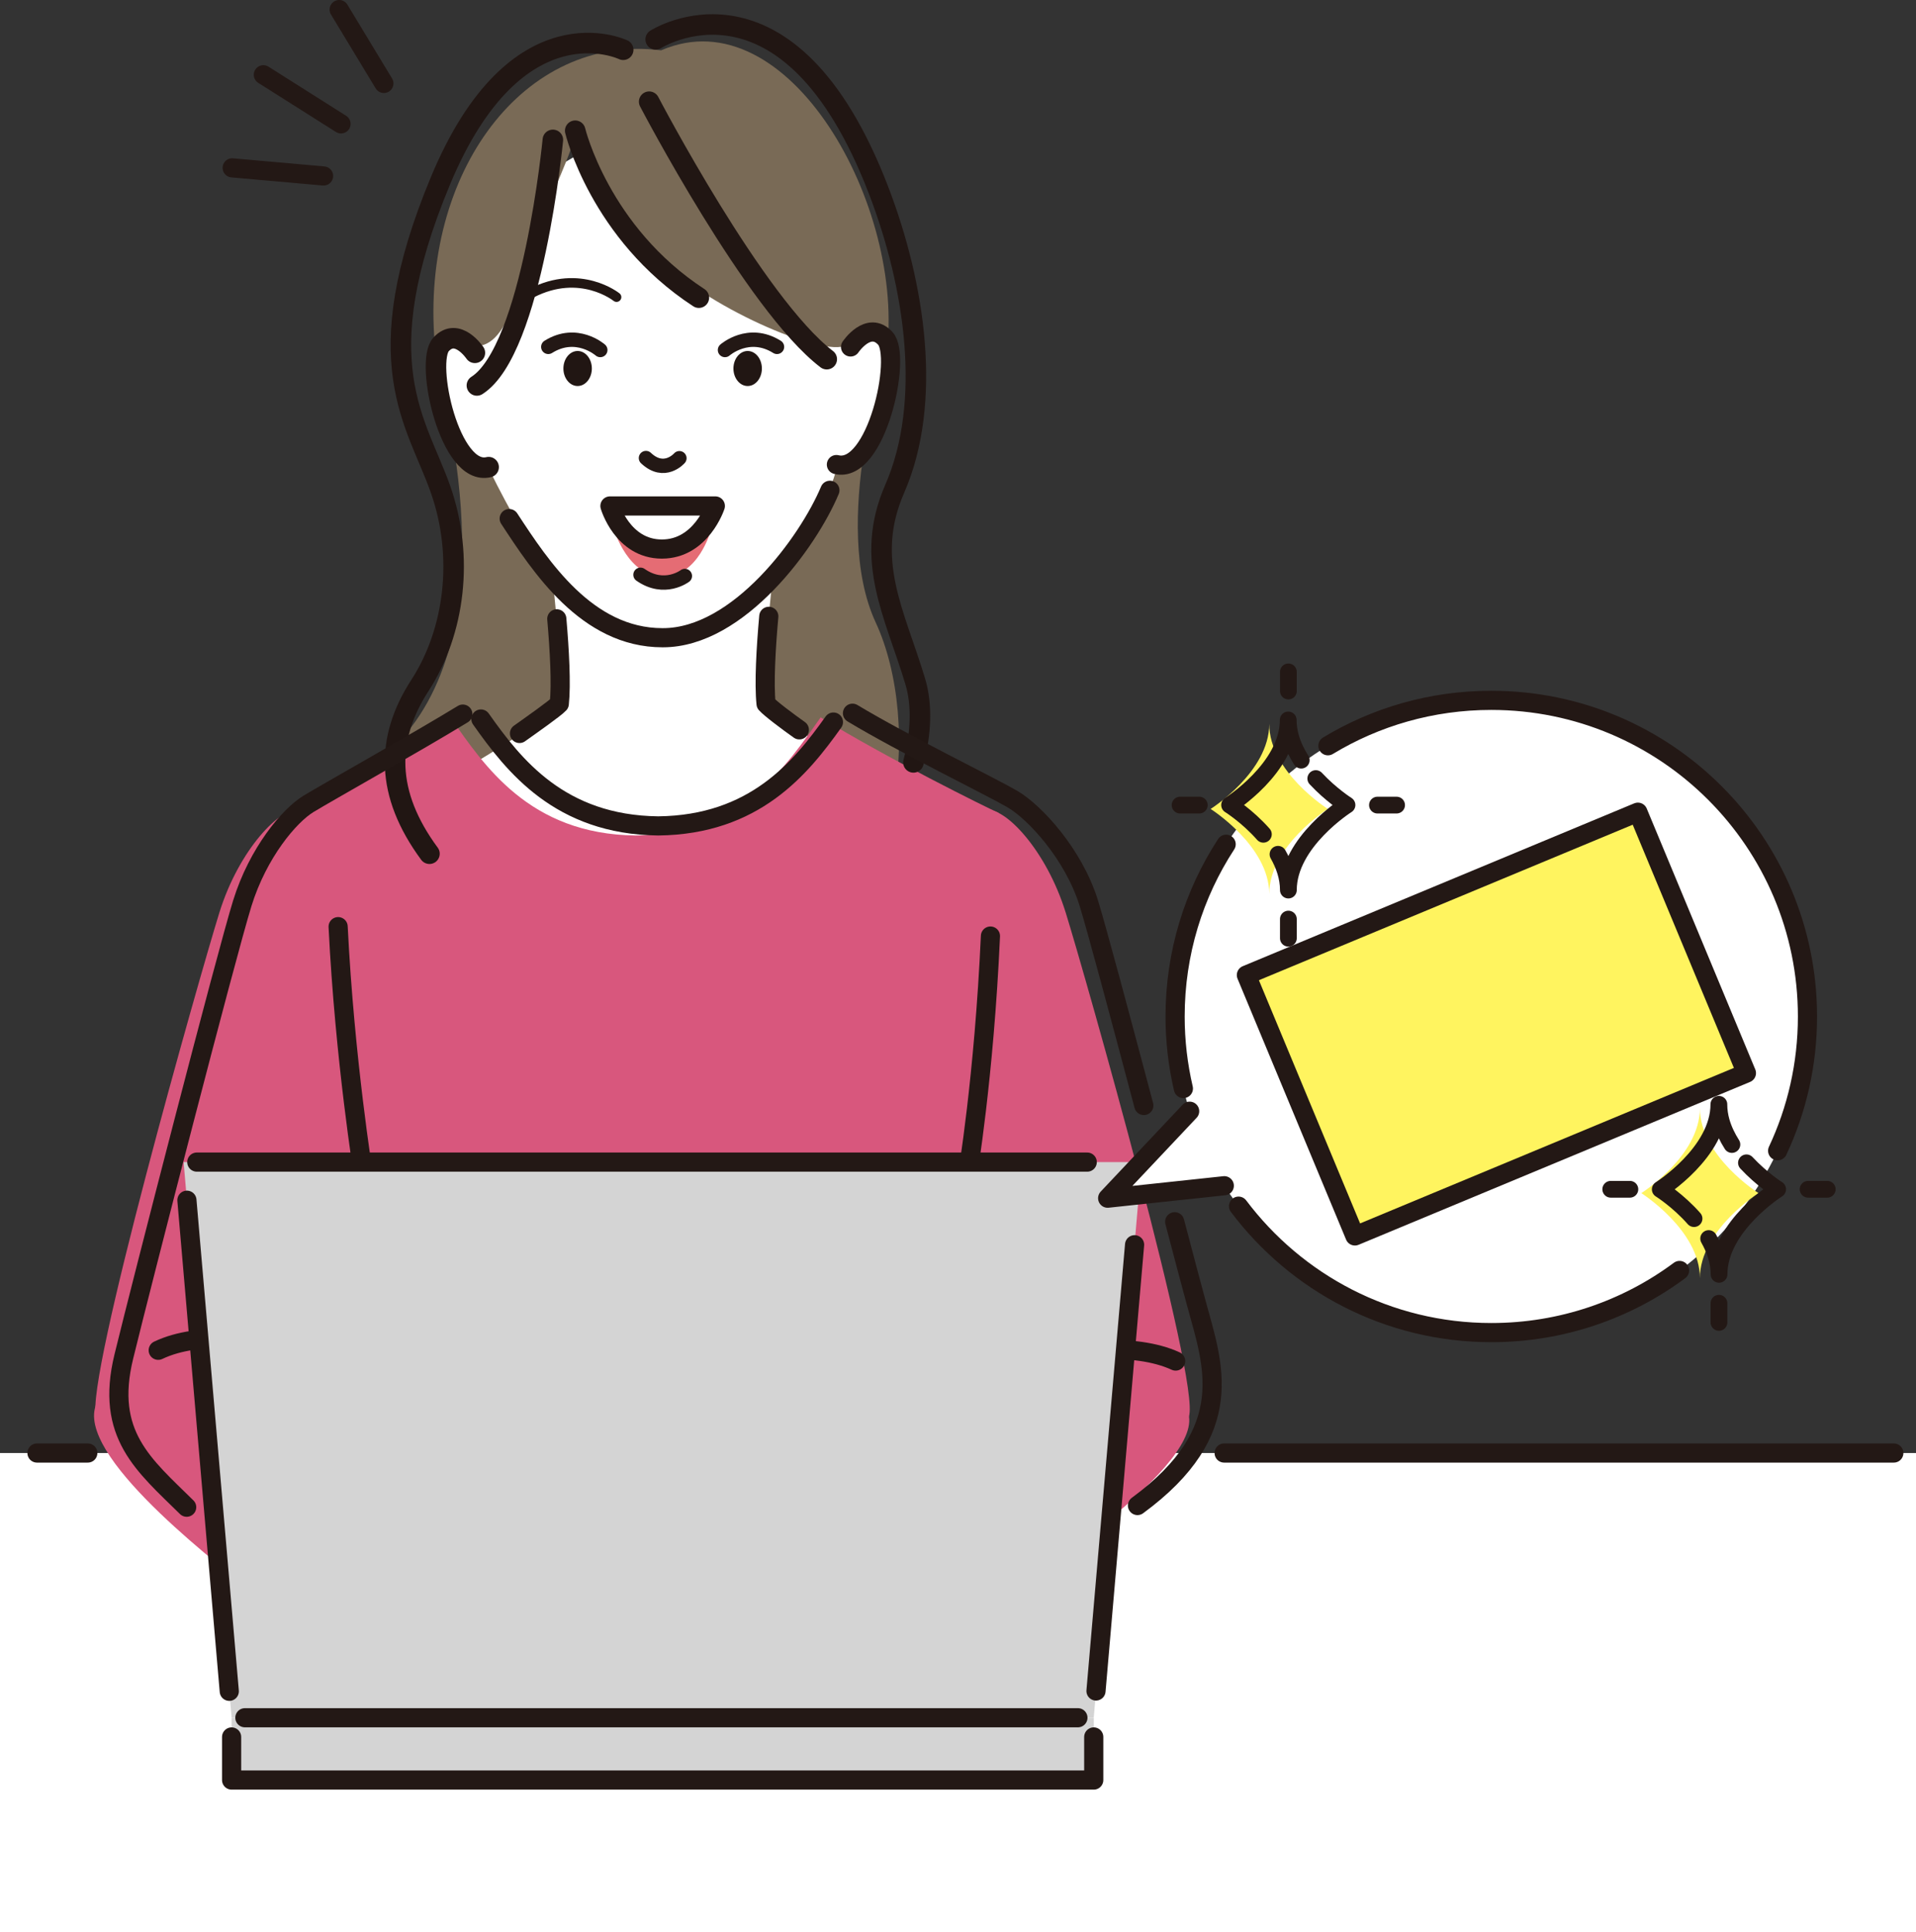 <?xml version="1.0" encoding="utf-8"?>
<!-- Generator: Adobe Illustrator 27.5.0, SVG Export Plug-In . SVG Version: 6.00 Build 0)  -->
<svg version="1.1" id="レイヤー_1" xmlns="http://www.w3.org/2000/svg" xmlns:xlink="http://www.w3.org/1999/xlink" x="0px"
	 y="0px" viewBox="0 0 238.33 240.33" style="enable-background:new 0 0 238.33 240.33;" xml:space="preserve">
<rect x="0" y="0" width="238.33" height="240.33" fill="#333333" stroke="none"/>
<style type="text/css">
	.st0{fill:#FFFFFF;}
	.st1{fill:none;stroke:#231815;stroke-width:2.383;stroke-linecap:round;stroke-linejoin:round;stroke-miterlimit:3.404;}
	.st2{fill:#796A56;}
	.st3{fill:#211613;}
	.st4{fill:#E56C74;}
	.st5{fill:#D8577D;}
	.st6{fill:none;stroke:#211613;stroke-width:2.553;stroke-linecap:round;stroke-linejoin:round;stroke-miterlimit:3.404;}
	.st7{fill:none;stroke:#231815;stroke-width:1.787;stroke-linecap:round;stroke-linejoin:round;stroke-miterlimit:3.404;}
	.st8{fill:none;stroke:#211613;stroke-width:1.191;stroke-linecap:round;stroke-linejoin:round;stroke-miterlimit:3.404;}
	.st9{fill:none;stroke:#221714;stroke-width:2.383;stroke-linecap:round;stroke-linejoin:round;stroke-miterlimit:3.404;}
	.st10{fill:#D4D4D4;}
	.st11{fill:#FFF45F;}
	.st12{fill:none;stroke:#231815;stroke-width:2.085;stroke-linecap:round;stroke-linejoin:round;stroke-miterlimit:3.404;}
	.st13{fill:#FFF45F;stroke:#231815;stroke-width:2.383;stroke-linecap:round;stroke-linejoin:round;stroke-miterlimit:3.404;}
</style>
<g>
	<rect y="180.75" class="st0" width="238.33" height="59.58"/>
	<line class="st1" x1="10.92" y1="180.75" x2="4.6" y2="180.75"/>
	<line class="st1" x1="235.57" y1="180.75" x2="152.27" y2="180.75"/>
	<path class="st2" d="M53.87,44.43c0,0,9.73,29.79-2.75,46.07c-12.48,16.27,13.29,26.29,23.19,24.54l22.33-0.1
		c15.9-0.48,18.02-25.16,12.3-37.48c-5.72-12.31,1.32-33.36,1.32-33.36L53.87,44.43L53.87,44.43z"/>
	<path class="st0" d="M69.56,87.72c0.37-3.63-0.3-11.03-0.83-15.75c-3.31-3.61,30.68-3.61,27.37,0c-0.52,4.71-1.2,12.13-0.83,15.75
		c2.29,2.54,15.2,9.97,15.2,9.97s-12.45,17.4-28.07,17.4s-28.07-17.4-28.07-17.4s12.91-7.42,15.2-9.97H69.56z"/>
	<path class="st0" d="M82.63,79.38c7.01-0.76,11.68-5.4,13.97-8.15c2.65-3.18,5.56-7.75,6.77-10.83c0.55-1.4,0.64-1.9,0.91-3.19
		c4.92,1,8.07-13.44,6-15.71c-2.09-2.29-4.33,1.06-4.33,1.06v0.09c0.47-7.28,0.59-13.83,0.59-13.83c-12.45-33.26-47.92,0-47.92,0
		s0.12,6.55,0.6,13.83v-0.09c0,0-2.26-3.35-4.34-1.06C52.8,43.78,55.85,58.99,60.77,58c0.27,1.29,5.96,11.4,6.98,12.82
		C68.77,72.23,75.04,80.22,82.63,79.38L82.63,79.38z"/>
	<path class="st2" d="M82.24,6.26C65.17,4.12,52.33,21.47,54.07,42.63c4.2-0.77,7.57,4.69,11.13-8.95
		c1.4-5.36,4.41-11.13,5.88-15.33c2.89,3.78,6.6,8.44,11.23,13.85c4.72,5.51,20.15,12.46,23.03,10.71s2.83-1.79,4.41-0.07
		c0.24,0.26,0.41,0.7,0.51,1.25C112.74,25.85,98.09-0.59,82.24,6.26L82.24,6.26z"/>
	<path class="st3" d="M93,48.02c-0.98,0-1.77-0.98-1.77-2.18s0.79-2.18,1.77-2.18s1.77,0.98,1.77,2.18S93.98,48.02,93,48.02z"/>
	<path class="st4" d="M82.51,71.74c-4.37,0-6.08-5.74-6.08-5.74s2.24-1.28,6.01-1.28S88.41,66,88.41,66S86.88,71.74,82.51,71.74
		L82.51,71.74z"/>
	<path class="st3" d="M71.85,48.02c0.98,0,1.77-0.98,1.77-2.18s-0.79-2.18-1.77-2.18c-0.98,0-1.77,0.98-1.77,2.18
		S70.87,48.02,71.85,48.02z"/>
	<path class="st0" d="M76.13,63.63h12.59c0,0-1.68,4.67-6.38,4.67S76.13,63.63,76.13,63.63z"/>
	<path class="st5" d="M40.11,160.75c0.51,7.9,0.73,14.85,0.41,19.44c-0.24,3.42-0.66,7.2-1.19,11.1l-1.81,9.69h83.02l-1.78-9.48
		c-0.54-3.97-0.98-7.82-1.22-11.31c-0.31-4.59-0.1-11.54,0.41-19.44c0,0,0.01-0.02,0.02-0.03c0.04,0.09,7.01-59.22,6.2-59.63l0,0
		c0,0-0.06-0.03-0.16-0.07l0,0l0,0c-1.09-0.47-13.85-6.78-21.93-11.78c-4.18,5.92-9.79,14.54-23.03,14.69
		c-13.24-0.15-18.86-8.77-23.03-14.69c-8.08,5-21.01,12.33-21.01,12.33c-0.83,0.41,5.06,59.25,5.11,59.15
		C40.1,160.74,40.11,160.76,40.11,160.75L40.11,160.75z"/>
	<path class="st6" d="M59.07,43.89c0,0-2.19-3.26-4.21-1.04c-2.03,2.22,1.09,16.44,5.92,15.26"/>
	<path class="st6" d="M80.75,12.65c0,0,13.17,25.23,22.09,32.03"/>
	<path class="st6" d="M68.77,17.4c0,0-2.52,26.14-9.45,30.55"/>
	<path class="st6" d="M71.55,16.26c0,0,3.04,12.73,15.38,20.77"/>
	<path class="st7" d="M84.51,57c0,0-1.86,2.15-4.16-0.02"/>
	<path class="st6" d="M81.56,4.9c0,0,16.46-10.58,27.74,18.81c4.52,11.78,6.7,26.32,1.99,37.1c-3.86,8.84,0,15.48,2.54,23.9
		c0.89,2.92,0.77,6.46-0.21,10.13"/>
	<path class="st1" d="M99.43,90.79c-1.34-0.94-3.63-2.66-4.14-3.24c-0.26-2.52-0.02-6.88,0.34-10.88"/>
	<path class="st1" d="M69.26,76.98c0.34,3.92,0.57,8.12,0.31,10.57c-0.49,0.55-3.7,2.8-4.95,3.69"/>
	<path class="st7" d="M90.18,43.54c0,0,2.94-2.6,6.47-0.39"/>
	<path class="st1" d="M105.8,43.16c0,0,2.25-3.35,4.33-1.06c2.09,2.29-1.12,16.92-6.09,15.69"/>
	<path class="st1" d="M103.23,60.99c-2.71,6.47-11.36,18.34-20.77,18.34c-0.01,0-0.03,0-0.03,0c-0.01,0-0.03,0-0.03,0
		c-9.4,0-15.17-8.88-19.06-14.82"/>
	<path class="st7" d="M74.67,43.54c0,0-2.94-2.6-6.47-0.39"/>
	<path class="st8" d="M76.69,36.96c0,0-4.5-3.63-10.58-0.49"/>
	<path class="st9" d="M75.87,62.94h13.11c0,0-1.74,5.36-6.65,5.36S75.87,62.94,75.87,62.94z"/>
	<path class="st7" d="M85.19,71.65c0,0-2.54,1.94-5.52-0.15"/>
	<path class="st6" d="M53.42,106.2c-5.49-7.45-5.49-14.3-1.17-20.96c4.31-6.66,5.5-15.97,2.55-24.36c-2.94-8.4-9.45-15.74,0-38.42
		S77.52,6.19,77.52,6.19"/>
	<path class="st1" d="M103.67,89.82c-4.08,5.73-9.81,12.78-21.79,12.92c-12.24-0.14-17.97-7.51-22.06-13.3"/>
	<path class="st5" d="M122.66,100.8c2.23-0.5,7.46,4.83,9.91,12.75c2.46,7.92,16.77,58.35,15.32,62.64
		c-1.46,4.3-21.67,9.17-25.39-1.17c-3.72-10.36-5.05-27.42-5.05-27.42S120.44,101.31,122.66,100.8L122.66,100.8z"/>
	<path class="st5" d="M97.8,189.91c6.86-4.26,18.24-14.63,23.23-17.73c4.99-3.11,25.29-6.54,26.87,4.03
		c1.02,6.86-21.4,21.22-25.34,23.98c-3.93,2.76-9.97,8.37-19.17,3.85C94.22,199.51,95.76,192.97,97.8,189.91L97.8,189.91z"/>
	<path class="st0" d="M104.4,187.84c-3.63,2.15-4.7,3.52-15.18-2.15c-1.48-0.8-2.84-1.08-4.21-0.39c-1.37,0.69-6.59,3.06-7.2,3.66
		c-0.61,0.6-3.95,3.57-5.48,5.11c-1.53,1.54,6.58,19.51,10.43,18.17c3.86-1.34,7.84-3.43,10.58-3.52c2.74-0.1,12.14,0,16.65-4.7
		c2.13-2.22,8.26-2.17,8.26-2.17S108.03,185.69,104.4,187.84L104.4,187.84z"/>
	<path class="st1" d="M123.65,168.01c-2.43-9.9-3.34-21.59-3.34-21.59s2.1-12.4,2.89-29.98"/>
	<path class="st1" d="M106.26,184.75c5.46-4.17,11.7-9.56,15.77-12.49"/>
	<path class="st1" d="M142.28,137.52c-2.9-10.94-5.83-21.88-6.84-25.16c-1.9-6.13-6.74-11.35-9.53-12.97
		c-2.79-1.62-13.51-6.84-19.87-10.67"/>
	<path class="st1" d="M141.49,187.28c12.62-9.28,9.39-17.55,7.34-25.1c-0.52-1.91-1.51-5.61-2.71-10.2"/>
	<path class="st1" d="M127.66,169.42c5.23-1.57,13.45-2.47,18.58-0.11"/>
	<path class="st1" d="M125.96,166.87c0,0,6.61-6.9,14.42-7.89"/>
	<path class="st1" d="M103.69,188.26c-3.11,1.88-4.71,2.71-14.48-2.58c-1.48-0.8-2.84-1.08-4.21-0.39
		c-0.95,0.48-3.74,1.76-5.58,2.71"/>
	<path class="st1" d="M116.64,199.43c-2.4-3.51-7-9.8-10.16-11.4"/>
	<path class="st1" d="M89.99,209.45c1.23-0.42,2.37-0.71,3.34-0.74c2.74-0.1,12.14,0,16.65-4.7c1.27-1.33,3.97-1.84,5.94-2.04"/>
	<path class="st1" d="M85.39,189.51c0,0-1.61,0.9-3.36,1.66"/>
	<line class="st1" x1="88.82" y1="194.01" x2="85.72" y2="195.44"/>
	<line class="st1" x1="93.14" y1="200.67" x2="89.87" y2="201.54"/>
	<path class="st1" d="M92.35,188.72c0,0,3.04,1.28,2.26,4.11"/>
	<path class="st1" d="M95.29,194.2c0,0,3.04,1.47,1.76,4.5"/>
	<path class="st1" d="M97.64,200.37c0,0,2.84,1.28,1.67,4.11"/>
	<path class="st5" d="M37.19,100.8c-2.23-0.5-7.46,4.83-9.91,12.75c-2.46,7.92-16.77,58.35-15.32,62.64s21.67,9.17,25.39-1.17
		c3.72-10.36,5.05-27.42,5.05-27.42S39.41,101.31,37.19,100.8L37.19,100.8z"/>
	<path class="st5" d="M57.48,190.39c-6.47-4.85-16.89-16.16-21.6-19.69c-4.7-3.52-21.6-5.88-24.08,4.51
		c-1.62,6.74,16.44,20.17,20.12,23.26c3.68,3.09,9.21,9.22,18.76,5.51C60.22,200.26,59.25,193.63,57.48,190.39L57.48,190.39z"/>
	<path class="st0" d="M57.3,188.79c0,0,1.86,1.21,3.81,0.19c1.96-1.02,7.54-3.54,8.94-4.19c1.4-0.66,2.51-0.28,4.47,0.83
		c1.96,1.11,8.09,4,8.65,4.66s5.96,6.6,7.35,8.28s3.91,6.05,2.6,6.6c-1.3,0.56-2.42,1.02-3.63-0.09c0,0,3.17,3.91,3.17,5.02
		c0,1.11-1.11,3.17-3.45,2.23c0,0-0.74,2.79-2.98,2.42c-2.23-0.37-2.89-1.21-2.89-1.21s-1.86,2.05-5.58,0.37
		c-3.72-1.68-10.79-5.86-13.12-6.42c-2.32-0.56-7.45,1.21-9.12,0.74c-1.68-0.47-4.75-2.42-6.51-4.94c-1.77-2.51-7.26-3.72-7.26-3.72
		S44.36,191.76,57.3,188.79L57.3,188.79z"/>
	<path class="st1" d="M41.79,168.51c2.52-10,3.46-22.09,3.46-22.09s-2.37-14.6-3.19-31.15"/>
	<path class="st1" d="M36.82,168.43c-4.26-1.91-11.96-2.92-17.14-0.46"/>
	<path class="st1" d="M57.34,186.76c-5.49-4.75-12.39-11.93-16.77-15.74"/>
	<path class="st1" d="M23.22,187.49c-5.3-5.23-10.19-9.02-7.82-18.73c2.37-9.71,12.72-49.89,14.74-56.4
		c1.96-6.31,5.85-10.91,8.23-12.36c2.38-1.45,13.44-7.65,19.2-11.17"/>
	<path class="st1" d="M39.62,166.87c0,0-6.61-6.9-14.42-7.89"/>
	<path class="st1" d="M42.59,197.96c1.39-2.24,4.81-6.25,12.38-8.54"/>
	<path class="st1" d="M63.42,207.39c-2.57,0.03-6.47,1.25-7.88,0.85c-1.68-0.47-4.75-2.42-6.51-4.94c-1.04-1.47-3.36-2.5-5.11-3.1"
		/>
	<path class="st1" d="M81.57,214.47c-0.91,0.2-2.18,0.18-3.8-0.54c-3.07-1.38-8.43-4.48-11.51-5.83"/>
	<path class="st1" d="M59.32,189.39c0.55,0.02,1.17-0.08,1.8-0.41c1.96-1.02,7.54-3.54,8.94-4.19c1.4-0.66,2.51-0.28,4.47,0.83
		c1.96,1.11,8.09,4,8.65,4.66s5.96,6.6,7.35,8.28s3.91,6.05,2.6,6.6"/>
	<path class="st1" d="M72.66,188.42c0,0,7.26,5.49,7.63,6.05c0.37,0.56,9.22,10.61,9.22,10.61s3.1,3.96,3.17,5.02
		s-0.37,1.58-1.11,2.1"/>
	<path class="st1" d="M69.12,193.45c0,0,5.68,3.81,6.88,4.94c1.21,1.11,12.04,12.56,12.76,14.11c0.72,1.55-2.13,2.79-3.16,1.62"/>
	<path class="st1" d="M64.84,199.22c0,0,7.91,5.3,8.94,5.86c1.02,0.56,9.58,8.47,9.58,8.47"/>
	<line class="st1" x1="32.76" y1="9.3" x2="42.42" y2="15.41"/>
	<line class="st1" x1="28.88" y1="20.88" x2="40.25" y2="21.89"/>
	<line class="st1" x1="42.19" y1="1.19" x2="47.75" y2="10.38"/>
	<line class="st1" x1="134.08" y1="213.92" x2="31.23" y2="213.92"/>
	<rect x="28.81" y="213.68" class="st10" width="107.25" height="7.74"/>
	<polygon class="st10" points="136.05,213.68 28.81,213.68 22.84,144.56 142.01,144.56 	"/>
	<line class="st1" x1="30.46" y1="213.68" x2="134.08" y2="213.68"/>
	<polyline class="st1" points="136.05,216.07 136.05,221.43 28.81,221.43 28.81,216.07 	"/>
	<line class="st1" x1="141.13" y1="154.84" x2="136.33" y2="210.35"/>
	<line class="st1" x1="24.48" y1="144.56" x2="135.24" y2="144.56"/>
	<line class="st1" x1="28.52" y1="210.39" x2="23.25" y2="149.3"/>
	<path class="st0" d="M137.78,149.05l10.2-10.82c-1.17-3.72-1.8-7.68-1.8-11.79c0-21.72,17.61-39.33,39.33-39.33
		s39.33,17.61,39.33,39.33s-17.61,39.33-39.33,39.33c-13.97,0-26.23-7.29-33.21-18.27L137.78,149.05L137.78,149.05z"/>
	<path class="st1" d="M208.92,158.04c-6.54,4.86-14.65,7.73-23.41,7.73c-12.86,0-24.27-6.18-31.45-15.73"/>
	<path class="st1" d="M165.18,92.77c5.93-3.59,12.88-5.65,20.32-5.65c21.72,0,39.33,17.61,39.33,39.33c0,5.97-1.33,11.63-3.71,16.7"
		/>
	<path class="st1" d="M147.2,135.41c-0.67-2.88-1.03-5.87-1.03-8.96c0-7.91,2.33-15.27,6.35-21.43"/>
	<polyline class="st1" points="152.29,147.5 137.78,149.05 147.98,138.23 	"/>
	<path class="st11" d="M165.17,100.63c0,0-7.29,4.6-7.29,10.58l0,0c0-5.97-7.29-10.58-7.29-10.58s7.29-4.6,7.29-10.58l0,0
		C157.87,96.02,165.17,100.63,165.17,100.63z"/>
	<line class="st12" x1="171.34" y1="100.15" x2="173.72" y2="100.15"/>
	<line class="st12" x1="149.18" y1="100.15" x2="146.79" y2="100.15"/>
	<line class="st12" x1="160.26" y1="114.33" x2="160.26" y2="116.71"/>
	<line class="st12" x1="160.26" y1="85.96" x2="160.26" y2="83.58"/>
	<path class="st12" d="M163.67,96.85c1.9,2.04,3.88,3.29,3.88,3.29s-7.29,4.6-7.29,10.58l0,0c0-1.6-0.53-3.11-1.29-4.45"/>
	<path class="st12" d="M157.15,103.78c-1.98-2.25-4.2-3.64-4.2-3.64s7.29-4.6,7.29-10.58l0,0c0,0.75,0.11,1.47,0.31,2.17
		c0.29,1,0.75,1.95,1.31,2.83"/>
	<path class="st11" d="M218.74,148.42c0,0-7.29,4.6-7.29,10.58l0,0c0-5.97-7.29-10.58-7.29-10.58s7.29-4.6,7.29-10.58l0,0
		C211.45,143.82,218.74,148.42,218.74,148.42z"/>
	<line class="st12" x1="224.91" y1="147.94" x2="227.29" y2="147.94"/>
	<line class="st12" x1="202.74" y1="147.94" x2="200.36" y2="147.94"/>
	<line class="st12" x1="213.82" y1="162.12" x2="213.82" y2="164.5"/>
	<line class="st12" x1="213.82" y1="133.76" x2="213.82" y2="131.37"/>
	<path class="st12" d="M217.24,144.65c1.9,2.04,3.88,3.29,3.88,3.29s-7.29,4.6-7.29,10.58l0,0c0-1.6-0.53-3.11-1.29-4.45"/>
	<path class="st12" d="M210.72,151.59c-1.98-2.25-4.2-3.64-4.2-3.64s7.29-4.6,7.29-10.58l0,0c0,0.75,0.11,1.47,0.31,2.17
		c0.29,1,0.75,1.95,1.31,2.83"/>
	
		<rect x="159.82" y="109.86" transform="matrix(0.923 -0.384 0.384 0.923 -34.663 81.263)" class="st13" width="52.76" height="35.16"/>
</g>
</svg>
